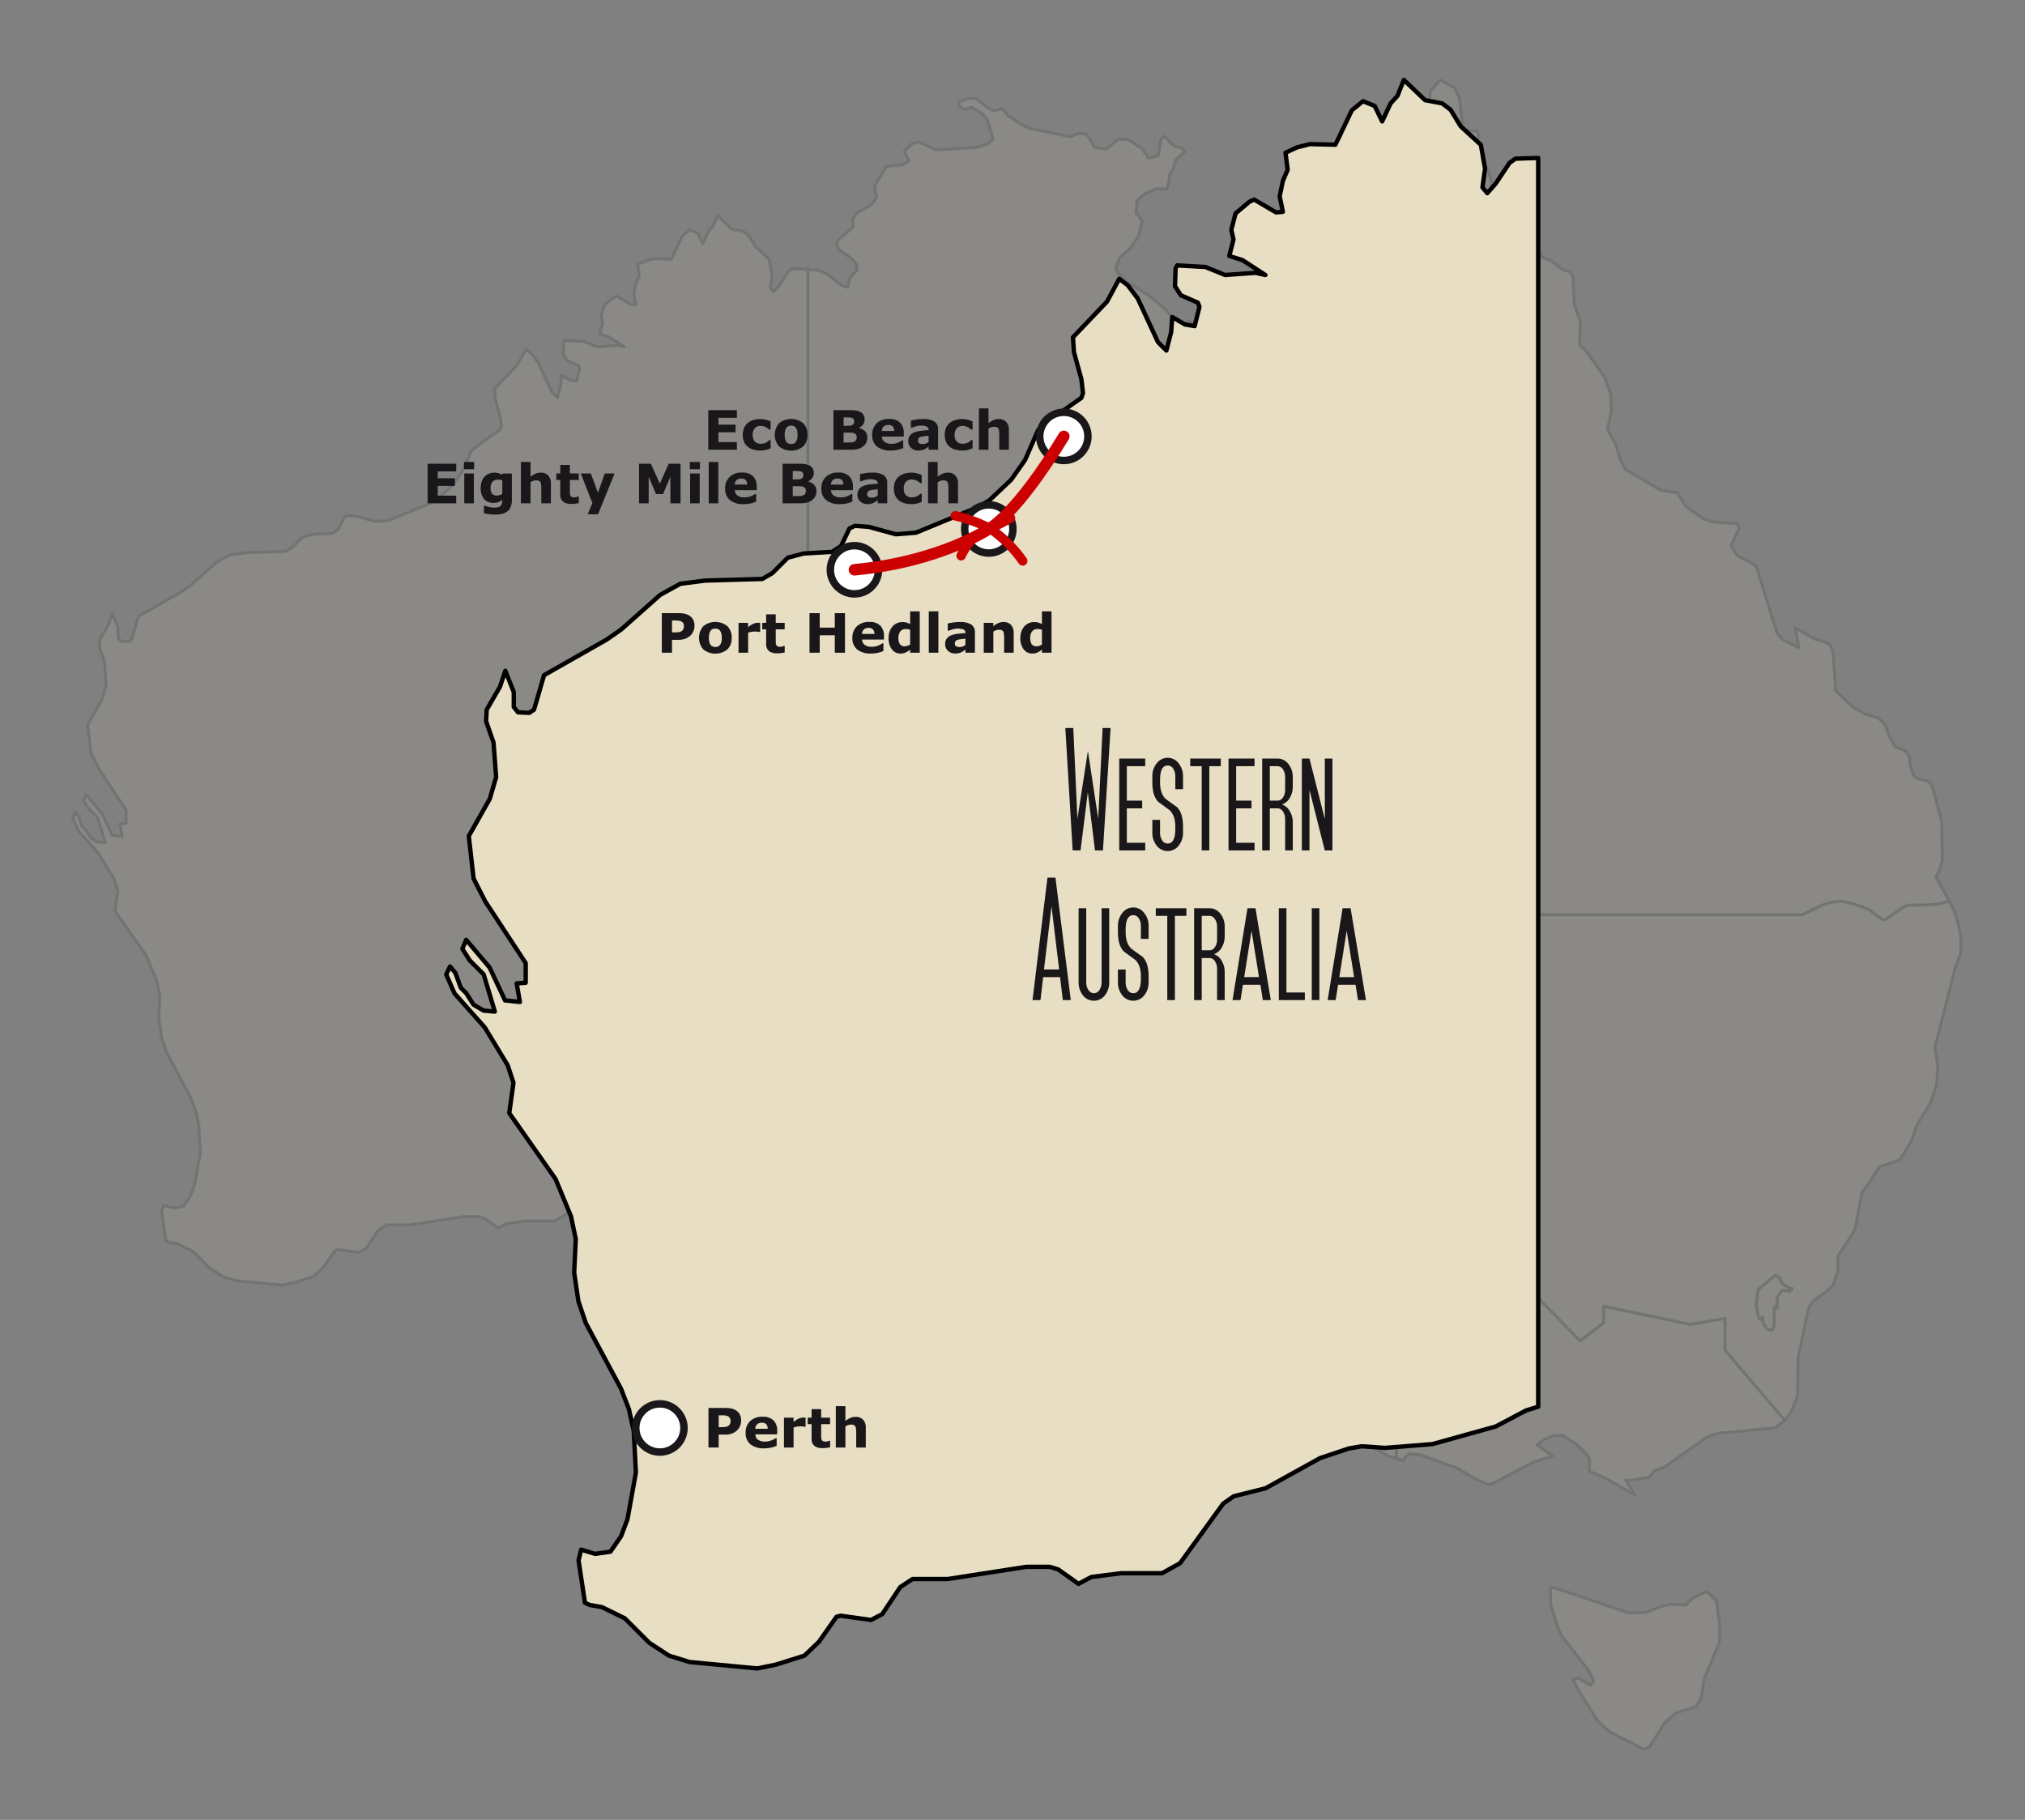 <svg id="Tag_16" data-name="Tag 16" xmlns="http://www.w3.org/2000/svg" viewBox="0 0 595.28 535"><rect x="0" y="0" width="595.28" height="535" fill="#808080" stroke="none"/><defs><style>.cls-1{opacity:0.1;}.cls-2,.cls-4{fill:#e8dec4;}.cls-2,.cls-3,.cls-4{stroke:#000;}.cls-2,.cls-3,.cls-4,.cls-7,.cls-8{stroke-linecap:round;stroke-linejoin:round;}.cls-2,.cls-3{stroke-width:0.864px;}.cls-3,.cls-7,.cls-8{fill:none;}.cls-4{stroke-width:1.284px;}.cls-5{fill:#1a171b;}.cls-6{fill:#fff;stroke:#1a171b;stroke-miterlimit:10;stroke-width:2.197px;}.cls-7,.cls-8{stroke:#c00;}.cls-7{stroke-width:3.375px;}.cls-8{stroke-width:2.766px;}</style></defs><title>top_end_outback_coast_tag_16</title><g class="cls-1"><path id="_Kontur_" data-name="&lt;Kontur&gt;" class="cls-2" d="M523.963,418.1l-2.219,1.671L505,421.352l-3.256,1.153-12.736,8.962-2.622.836L484.8,434.29l-5.273.836h-1.671l2.939,4.524-8.011-4.639-5.59-2.536,0.115-3.371-0.519-1.153-3.371-3.371-4.005-2.622H457l-3.054,1.153-2.1,1.671,4.639,3.256-5.994,1.9-11.67,6.224-1.354.317-3.688-1.671-5.36-3.17-10.95-4.005-3.17-.2-1.354,1.066-0.317.836-2.1-.519-2.421-.749-7.9-4.639-5.475-5.994-3.256-2.219-2.421-6.311,0.432-7.261-0.432-3.054-1.354-3.487-4.005-5.273-0.951-3.573V383.2h-3.371l-4.726,2.622-5.907,1.354-0.951-.519-1.268-1.153,3.17-3.256,1.585-4.005,0.432-5.59-4.841-6.512-1.47-2.536-3.054,5.158-2.853,10.114-1.066.836h-4.956l-1.066.951h-1.354l-1.671.317,1.268-2.737,0.519-2.737,0.519-.836,3.89,0.519,1.47-.951,0.836-2.1-0.634-6.829,4.726-8.962,0.749-2.853v-2.853l1.066-.951h1.47l1.268-2.421-0.2-1.671-4.322-6.628-0.634,4.841-1.585,1.787-3.371,1.9-2.536,4.524-1.066,3.054-1.787,2.421-4.524,1.671-4.639,3.256-3.89,4.005-5.475,10.431-2.536-2.421-2.305-9.25-2.853-6.224-4.409-5.475-1.787-5.273-0.951-1.268-4.322.317-1.585-.749-0.836-1.47-0.317-1.988,2.1-2.1-0.432-2.219-5.475-5.994-1.671-.836-5.158,1.354-2.853-.634-5.994-3.8h-1.671l-2.737,1.066h-2.737l-2.421-1.47-4.092-3.573L271.77,322H270.3l-4.409,1.354-22.937.951-7.9,2.421-5.994,3.17-12.535,3.487-9.365.749-4.639-.317-2.536.432-5.677,1.9-10.835,5.994-6.253,1.556-2.1,1.47-8.529,11.786-3.573,1.988h-8.1l-5.907.749-2.536,1.354-4.005-2.853-1.671-.519h-4.639l-15.589,2.421h-6.945l-2.42,1.585-3.573,5.36-2.219,1.153-5.994-.836-0.836.2L95.1,372.51l-2.853,2.737-5.677,1.787-3.688.749-13.37-1.268-4.092-1.268-3.89-2.536-4.841-4.841-4.524-2.219-2.42-.432-0.951-.432-1.268-8.414,0.519-2.1,2.737,0.836,3.054-.432,2.1-3.054,1.268-3.371L58.882,339l-0.432-8.212L57.5,326.463l-1.585-4.092-6.945-12.938-1.47-4.322-0.836-5.677,0.317-6.628-0.951-4.524-3.054-7.377-9.163-13.053,0.836-5.994L33.5,258.372l-4.524-7.463-5.994-6.743-1.642-3.746,0.749-1.585,1.066,1.268,1.066,2.939,1.066,1.066,1.47,2.305,1.988,1.153,2.219,0.2-2.219-7.377L26,237.654l-1.47-2.305,0.749-1.787,4.639,5.475,3.054,6.512,2.939,0.317-0.634-3.688,1.787-.115v-3.89l-8.011-12.218-2.305-4.524L25.8,213.017l4.149-7.348,1.268-4.322L30.7,194.517l-1.47-4.207L29.346,188l2.622-4.524,1.066-3.17,1.671,4.207v2.939l0.836,1.066,2.219,0.115L38.711,188l1.988-6.829,12.419-7.06,2.853-1.988,7.694-6.829,4.005-2.219,4.956-.634,11.267-.317,1.988-1.153,3.054-3.054,3.17-.836,5.59-.317,1.787-1.153,1.671-3.487,1.066-.519,2.737,0.2,5.36,1.47,4.005-.317,12.218-5.043,2.305-1.354,4.322-4.092,2.737-3.89,2.622-5.994,2.536-2.1,5.994-4.207,0.317-.951-0.317-2.737-1.47-5.36-0.2-2.939,6.743-7.06,2.421-4.524,1.671,1.268,1.988,2.622,4.005,8.645,1.671,1.671,0.951-3.688,0.2-2.939,2.536,1.47,1.9,0.317,0.951-3.8-0.317-.836-3.371-1.47-1.153-1.787,0.115-3.487,0.317-.634,5.59,0.317,3.89,1.585,5.994-.432,1.988,0.432-4.524-2.939-2.622-.836,0.836-3.256-0.432-1.9,0.836-3.256,2.737-2.305,0.951-.432,4.322,2.536,1.354-.115L186.3,86.4l0.634-3.054,0.951-2.219-0.432-3.371,2.305-1.066,2.536-.634,5.043,0.115,3.256-6.829,2.219-1.787,2.305,0.951,1.47,3.054,1.671-3.573,1.354-1.47,1.268-3.17,4.207,4.005,3.371,0.634,1.671,1.268,1.988,3.256,4.005,3.688,0.836,4.726-0.519,3.688,0.951,1.153,1.671-1.9,2.737-4.092,1.153-.836,7.146,0.432,2.939,1.066,3.89,3.17,2.219,0.836,0.836-3.054,1.787-1.787,0.2-1.671L250.3,75.941l-3.688-2.536-0.519-.951V70.87l4.524-4.005,0.115-.115V64.127L252,62.542l3.314-1.815,1.671-1.585,0.836-1.671L257.19,56.4V54.5l3.371-5.59,4.956-.519,1.671-1.153L265.834,44.5l2.421-2.42,1.988-.317,4.956,2.305,11.9-.749,3.054-.951,1.787-1.47-1.787-5.907-1.585-1.787-3.054-1.671-2.1.634-1.47-.951,0.115-1.354,2.305-.836,2.536-.115,3.688,2.939,1.671,0.749,2.219-.749,1.988,2.219,4.322,2.853,2.1,0.836,11.786,2.42,2.421-.951,2.305,0.2,2.421,3.89,2.622,0.432h0.836l3.487-2.853,2.853,0.115,4.005,2.536,1.988,2.939,2.939-.749L341.3,40.7l1.066-.634,2.737,2.853,2.219,0.634L348.39,44.5l-2.737,2.536-0.836,2.737-0.951,1.47-0.317,2.622-0.519,1.671h-3.17l-3.371,1.47-2.305,2.1-0.2,3.487,1.787,2.305-0.951,4.322-2.305,3.487-3.487,3.256-1.066,3.17,0.519,0.951,2.737,2.737,6.426,4.005,4.956,4.092,3.256,3.89,1.671,0.634,1.9-.836,1.671,0.2,9.365,5.158,2.737,3.054,1.787,1.47,2.305,1.9,2.219,0.749,2.622,0.2,5.043,1.153,1.354,1.066,1.47,3.89,0.951,1.354,7.694,4.524,3.371,0.951,2.622-.2,2.536-1.354,3.8-1.268,1.268-1.153,4.409-8.328,2.536-7.146,1.354-8.212,1.671-4.639,2.622-4.322L414,81.042l-2.622-4.005,0.115-1.9,2.737-7.06-2.219-4.322L413.167,53l1.47-1.787,1.988-.951,0.951-1.9L414.2,44.994l0.115-1.268,3.89-5.994L420,31.825l0.519-5.158,2.853-3.17,4.207,2.305,1.47,3.17L430,37.386l1.671,1.066H434.2l0.519,1.671L431.984,45.8l4.409,2.219,0.951,1.671,1.153,3.8,0.317,8.1,0.836,3.89,3.054,7.146,1.787,1.988h2.536l1.988-2.1,2.305-1.066,1.988,4.207,2.421,0.836,3.256,2.536,2.536,0.951,0.836,1.066,0.432,8.529,1.787,4.956-0.2,6.829,1.671,1.585,5.792,8.1,1.671,4.726,0.2,4.956-1.153,5.475,2.305,4.207,1.671,5.158,1.268,2.42,10.316,6.109,4.956,0.749,2.536,4.092,5.158,3.573,2.853,0.951,6.945,0.432,0.749,1.268-2.421,5.273,1.787,2.853,5.59,3.054,6.109,19.8,1.671,1.9,4.726,2.305-1.066-5.792,5.677,3.256,3.487,1.066,1.153,0.836,0.836,1.988,0.749,11.382,5.36,4.956,3.573,1.988,3.688,1.066,1.9,1.988,1.47,3.8,1.47,2.622,3.17,1.268,1.153,1.988v1.671l1.153,3.487,0.749,0.836,3.17,0.836,1.066,0.634,0.951,2.536,2.305,8.645,0.2,11.382-0.836,3.054-1.066,1.988,4.005,7.146,0.749,1.354,1.268,3.17,1.268,5.475,0.115,5.043-1.787,4.726L568.8,307.992l0.836,5.36-0.317,5.475-1.787,5.36-4.092,6.628-1.47,4.524-3.487,5.677L552.577,343l-5.273,7.78-1.988,10.748-5.043,7.78v4.524l-1.354,3.89-1.988,1.988-3.688,2.536-1.585,2.305L528.6,399.078l-0.2,11.382-1.787,4.409-1.787,2.536-0.865.691m-18.442,64.518-4.639,11.152-0.749,5.475-1.585,2.421-5.907,1.988-3.371,2.939-4.322,6.945-1.671.749-10.114-5.158-3.371-3.054-5.994-9.48-1.354-2.853,1.671-.519,1.066,0.836,2.421,1.354,0.836-1.153-1.268-2.939-8.1-10.431L458.12,478.9l-2.305-7.06v-4.956l0.951-.2,21.986,7.463,5.043-.115,5.158-1.988,2.219-.432,4.524,0.2,1.787-1.988,4.322-1.988,2.853,2.853v0.836l0.836,5.677v5.417"/><path id="_Linie_" data-name="&lt;Linie&gt;" class="cls-3" d="M524.683,417.577l-17.577-20.632V387.58l-10.2,1.787-25.473-5.36v4.841l-6.945,5.36-20-20.517-5.36,4.956-6.512-7.78h-22.1m119.238-101.92h0l4.524-2.219q5.057-2.42,8.645-1.47a33.792,33.792,0,0,1,6.743,2.305l3.371,2.536a1.171,1.171,0,0,0,1.47,0l5.158-3.487a3.306,3.306,0,0,1,2.219-.519l5.994-.115,2.421-.317,2.853-.749m-54.98,122.235,0.2,1.9,1.066,1.671,1.47,0.432,0.634-1.354v-5.475l1.066,0.317-0.317-1.066,0.317-1.066-0.317-.836,1.47-2.305h1.585l0.634,0.317,0.836-.634v-0.317h-0.749l-0.634-.519-0.749-.317-0.634-.432v-0.432h-0.317l-0.317-.432-0.2-.836-0.951-.749h-0.519l-4.956,4.092-0.519,4.409,0.634,3.8,0.634,0.634,0.634-.807"/><line class="cls-3" x1="237.48" y1="78.794" x2="237.48" y2="325.973"/><line class="cls-3" x1="364.93" y1="104.526" x2="364.93" y2="238.95"/><line class="cls-3" x1="410.488" y1="239.037" x2="410.488" y2="428.787"/><line class="cls-3" x1="237.537" y1="238.95" x2="410.488" y2="238.95"/><line class="cls-3" x1="410.488" y1="268.919" x2="529.409" y2="268.919"/></g><polygon class="cls-4" points="448.587 414.647 439.685 419.354 421.069 424.533 407.161 425.645 400.271 425.175 396.505 425.816 388.074 428.641 371.983 437.542 362.696 439.854 359.572 442.036 346.905 459.539 341.598 462.492 329.573 462.492 320.8 463.605 317.034 465.616 311.085 461.38 308.603 460.609 301.713 460.609 278.561 464.204 268.247 464.204 264.652 466.558 259.346 474.518 256.05 476.23 247.149 474.988 245.908 475.288 240.729 482.649 236.493 486.714 228.062 489.368 222.584 490.48 202.727 488.597 196.65 486.714 190.873 482.948 183.683 475.759 176.964 472.463 173.37 471.822 171.957 471.18 170.074 458.683 170.845 455.559 174.91 456.8 179.447 456.158 182.571 451.622 184.454 446.615 186.936 432.878 186.294 420.681 184.882 414.262 182.528 408.185 172.214 388.97 170.032 382.551 168.791 374.12 169.261 364.277 167.849 357.558 163.313 346.602 149.704 327.216 150.945 318.315 149.233 313.136 142.514 302.052 133.613 292.038 131.173 286.475 132.286 284.121 133.869 286.004 135.453 290.369 137.036 291.953 139.219 295.376 142.172 297.088 145.467 297.388 142.172 286.432 138.106 282.367 135.924 278.943 137.036 276.29 143.926 284.421 148.463 294.093 152.828 294.563 151.886 289.085 154.54 288.914 154.54 283.137 142.643 264.992 139.219 258.273 137.807 245.777 143.969 234.864 145.852 228.444 145.082 218.302 142.899 212.054 143.07 208.63 146.965 201.911 148.548 197.204 151.03 203.452 151.03 207.817 152.271 209.401 155.567 209.572 156.979 208.63 159.932 198.488 178.377 188.003 182.613 185.05 194.04 174.907 199.988 171.612 207.349 170.671 224.082 170.2 227.035 168.488 231.571 163.952 236.279 162.711 244.581 162.24 247.234 160.528 249.717 155.35 251.3 154.58 255.366 154.879 263.325 157.062 269.274 156.591 287.419 149.102 290.843 147.09 297.262 141.014 301.328 135.236 305.222 126.335 308.988 123.211 317.89 116.963 318.36 115.55 317.89 111.485 315.707 103.525 315.407 99.16 325.421 88.675 329.016 81.956 331.498 83.839 334.451 87.733 340.4 100.572 342.882 103.054 344.294 97.576 344.594 93.211 348.36 95.394 351.184 95.864 352.597 90.215 352.126 88.974 347.119 86.792 345.407 84.138 345.578 78.96 346.049 78.019 354.351 78.489 360.129 80.843 369.03 80.201 371.983 80.843 365.264 76.478 361.37 75.237 362.611 70.401 361.969 67.577 363.21 62.741 367.275 59.317 368.688 58.675 375.107 62.441 377.118 62.27 376.177 57.734 377.118 53.197 378.531 49.902 377.889 44.895 381.312 43.312 385.078 42.37 392.567 42.541 397.403 32.399 400.699 29.746 404.122 31.158 406.305 35.694 408.787 30.387 410.798 28.205 412.681 23.497 418.929 29.446 423.936 30.387 426.419 32.27 429.371 37.106 435.32 42.584 436.561 49.603 435.791 55.08 437.203 56.792 439.685 53.968 443.751 47.891 445.463 46.65 452.181 46.436 452.181 413.534 448.587 414.647"/><path class="cls-5" d="M326.478,214.014L324.236,250H321.89l-2.109-17.112L317.645,250h-2.32l-2.162-35.991h2.347l1.213,26.684,3.085-19.934,3.032,19.934,1.292-26.684h2.347Z"/><path class="cls-5" d="M336.66,250h-7.646V223h7.646v2.241h-5.405v10.125h4.509v2.268h-4.509v10.125h5.405V250Z"/><path class="cls-5" d="M347.767,244.837a5.9,5.9,0,0,1-1.187,3.639,4.077,4.077,0,0,1-6.645,0,5.9,5.9,0,0,1-1.187-3.639v-3.823h2.268v3.823a4.061,4.061,0,0,0,.527,2.057,1.918,1.918,0,0,0,1.714,1.081q2.24,0,2.241-4.271v-0.686q0-3.348-1.74-4.9-1.636-1.212-3.243-2.373-1.767-1.766-1.767-5.748v-1.819a5.9,5.9,0,0,1,1.187-3.639,4.007,4.007,0,0,1,6.645,0,5.9,5.9,0,0,1,1.187,3.639V232H345.5v-3.823a4.074,4.074,0,0,0-.527-2.057,1.92,1.92,0,0,0-1.714-1.081q-2.241,0-2.241,4.271v0.686q0,3.4,1.74,4.931,0.816,0.607,1.621,1.187T346,237.27q1.765,1.767,1.767,5.748v1.819Z"/><path class="cls-5" d="M358.872,225.246H355.5V250h-2.241V225.246h-3.375V223h8.991v2.241Z"/><path class="cls-5" d="M368.791,250h-7.646V223h7.646v2.241h-5.405v10.125h4.509v2.268h-4.509v10.125h5.405V250Z"/><path class="cls-5" d="M380.029,250h-2.241v-9.229a3.923,3.923,0,0,0-.554-2.057,1.92,1.92,0,0,0-1.714-1.081h-2.241V250h-2.241V223h4.482a3.974,3.974,0,0,1,3.349,1.767,5.921,5.921,0,0,1,1.16,3.639v2.927a6.465,6.465,0,0,1-.844,3.164,4.155,4.155,0,0,1-2.32,2,4.142,4.142,0,0,1,2.32,2.03,6.227,6.227,0,0,1,.844,3.138V250Zm-2.241-17.771V228.41a3.971,3.971,0,0,0-.554-2.083,1.92,1.92,0,0,0-1.714-1.081h-2.241v10.125h2.241a1.92,1.92,0,0,0,1.714-1.081A3.831,3.831,0,0,0,377.788,232.233Z"/><path class="cls-5" d="M391.688,250h-2.241l-4.509-17.771V250H382.7V223h2.241l4.509,17.771V223h2.241v27Z"/><path class="cls-5" d="M314.778,294h-2.347l-0.817-6.75h-4.957L305.866,294H303.52l4.4-35.991h2.347Zm-3.428-8.991-2.241-18.589-2.215,18.589h4.456Z"/><path class="cls-5" d="M326.068,288.837a6.064,6.064,0,0,1-1.16,3.639,4.1,4.1,0,0,1-6.671,0,6.064,6.064,0,0,1-1.16-3.639V267h2.241v21.832a3.831,3.831,0,0,0,.554,2.057,1.92,1.92,0,0,0,1.714,1.081,1.864,1.864,0,0,0,1.688-1.081,3.831,3.831,0,0,0,.554-2.057V267h2.241v21.832Z"/><path class="cls-5" d="M337.649,288.837a5.9,5.9,0,0,1-1.187,3.639,4.077,4.077,0,0,1-6.645,0,5.9,5.9,0,0,1-1.187-3.639v-3.823H330.9v3.823a4.061,4.061,0,0,0,.527,2.057,1.918,1.918,0,0,0,1.714,1.081q2.24,0,2.241-4.271v-0.686q0-3.348-1.74-4.9-1.636-1.212-3.243-2.373-1.767-1.766-1.767-5.748v-1.819a5.9,5.9,0,0,1,1.187-3.639,4.007,4.007,0,0,1,6.645,0,5.9,5.9,0,0,1,1.187,3.639V276h-2.268v-3.823a4.074,4.074,0,0,0-.527-2.057,1.92,1.92,0,0,0-1.714-1.081q-2.241,0-2.241,4.271v0.686q0,3.4,1.74,4.931,0.816,0.607,1.621,1.187t1.622,1.16q1.765,1.767,1.767,5.748v1.819Z"/><path class="cls-5" d="M348.755,269.246H345.38V294h-2.241V269.246h-3.375V267h8.991v2.241Z"/><path class="cls-5" d="M360.019,294h-2.241v-9.229a3.923,3.923,0,0,0-.554-2.057,1.92,1.92,0,0,0-1.714-1.081h-2.241V294h-2.241V267h4.482a3.974,3.974,0,0,1,3.349,1.767,5.921,5.921,0,0,1,1.16,3.639v2.927a6.465,6.465,0,0,1-.844,3.164,4.152,4.152,0,0,1-2.32,2,4.139,4.139,0,0,1,2.32,2.03,6.227,6.227,0,0,1,.844,3.138V294Zm-2.241-17.771V272.41a3.971,3.971,0,0,0-.554-2.083,1.92,1.92,0,0,0-1.714-1.081h-2.241v10.125h2.241a1.92,1.92,0,0,0,1.714-1.081A3.831,3.831,0,0,0,357.777,276.233Z"/><path class="cls-5" d="M373.577,294H371.23l-0.712-4.509h-5.142L364.665,294h-2.347l4.4-27h2.347Zm-3.48-6.75-2.188-13.632-2.162,13.632H370.1Z"/><path class="cls-5" d="M383.575,294h-7.646V267h2.241v24.759h5.405V294Z"/><path class="cls-5" d="M387.853,294h-2.241V267h2.241v27Z"/><path class="cls-5" d="M401.542,294H399.2l-0.712-4.509h-5.142L392.63,294h-2.347l4.4-27h2.347Zm-3.48-6.75-2.188-13.632-2.162,13.632h4.351Z"/><circle class="cls-6" cx="193.98" cy="419.787" r="7.087"/><circle class="cls-6" cx="290.677" cy="155.501" r="7.087"/><path class="cls-5" d="M134.118,147.963H125.7V136.331h8.414v2.25h-5.43v2.008h5.039v2.25h-5.039v2.875h5.43v2.25Z"/><path class="cls-5" d="M139.375,137.94H136.4v-2.133h2.977v2.133ZM139.3,147.963h-2.82V139.19h2.82v8.773Z"/><path class="cls-5" d="M150.477,146.956a5.412,5.412,0,0,1-.352,2.078,3.1,3.1,0,0,1-.984,1.32,4.033,4.033,0,0,1-1.527.7,8.683,8.683,0,0,1-2.02.215,14.725,14.725,0,0,1-1.8-.109,14.019,14.019,0,0,1-1.535-.266v-2.2H142.6a8.783,8.783,0,0,0,1.256.371,6.079,6.079,0,0,0,1.326.168,4.585,4.585,0,0,0,1.268-.145,1.687,1.687,0,0,0,.745-0.41,1.47,1.47,0,0,0,.351-0.641,3.515,3.515,0,0,0,.109-0.937V146.94a4.169,4.169,0,0,1-1.124.656,3.724,3.724,0,0,1-1.374.242,3.623,3.623,0,0,1-2.84-1.109,4.914,4.914,0,0,1-1-3.375,5.215,5.215,0,0,1,.3-1.875,4.154,4.154,0,0,1,.858-1.375,3.54,3.54,0,0,1,1.268-.852,4.074,4.074,0,0,1,1.541-.3,4.651,4.651,0,0,1,1.292.168,4.2,4.2,0,0,1,1.057.465l0.1-.391h2.734v7.766Zm-2.82-1.758v-3.977a2.7,2.7,0,0,0-.592-0.16,3.87,3.87,0,0,0-.631-0.059,2.083,2.083,0,0,0-1.661.637,2.625,2.625,0,0,0-.553,1.777,2.569,2.569,0,0,0,.472,1.766,1.833,1.833,0,0,0,1.4.5,2.626,2.626,0,0,0,.826-0.133A3.119,3.119,0,0,0,147.657,145.2Z"/><path class="cls-5" d="M161.946,147.963h-2.82v-4.352a10.35,10.35,0,0,0-.055-1.059,2.24,2.24,0,0,0-.187-0.777,0.941,0.941,0,0,0-.457-0.422,2.138,2.138,0,0,0-.84-0.133,2.572,2.572,0,0,0-.777.125,4.185,4.185,0,0,0-.855.4v6.219h-2.82V135.807h2.82v4.352a7.16,7.16,0,0,1,1.439-.9,3.683,3.683,0,0,1,1.533-.312,2.943,2.943,0,0,1,2.22.828,3.437,3.437,0,0,1,.8,2.477v5.711Z"/><path class="cls-5" d="M170.141,147.886a8.007,8.007,0,0,1-.961.183,9.776,9.776,0,0,1-1.242.066,3.768,3.768,0,0,1-2.441-.664,2.807,2.807,0,0,1-.8-2.273v-4.1H163.54V139.19H164.7v-2.508h2.82v2.508h2.625V141.1h-2.625v3.114q0,0.461.008,0.806a1.658,1.658,0,0,0,.125.618,0.867,0.867,0,0,0,.386.435,1.638,1.638,0,0,0,.806.16,2.355,2.355,0,0,0,.572-0.094,2.381,2.381,0,0,0,.5-0.172h0.233v1.923Z"/><path class="cls-5" d="M175.778,144.861l2-5.671h2.893L175.8,151.182h-3.053l1.395-3.286-3.412-8.707h2.954Z"/><path class="cls-5" d="M200.055,147.963h-2.984v-7.789l-2.156,5.055h-2.07l-2.156-5.055v7.789H187.86V136.331h3.484l2.617,5.836,2.609-5.836h3.484v11.633Z"/><path class="cls-5" d="M205.766,137.94H202.79v-2.133h2.977v2.133Zm-0.078,10.023h-2.82V139.19h2.82v8.773Z"/><path class="cls-5" d="M211.157,147.963h-2.82V135.807h2.82v12.156Z"/><path class="cls-5" d="M222.446,144.1h-6.437a2.022,2.022,0,0,0,.785,1.578,3.491,3.491,0,0,0,2.129.547,4.78,4.78,0,0,0,1.727-.32,5.4,5.4,0,0,0,1.32-.687h0.313v2.258a10.411,10.411,0,0,1-1.8.555,9.4,9.4,0,0,1-1.867.172,6.107,6.107,0,0,1-4.047-1.187,4.181,4.181,0,0,1-1.406-3.383,4.529,4.529,0,0,1,1.332-3.441,5.077,5.077,0,0,1,3.652-1.27A4.361,4.361,0,0,1,221.368,140a4.224,4.224,0,0,1,1.078,3.113V144.1Zm-2.8-1.648a1.97,1.97,0,0,0-.437-1.328,1.683,1.683,0,0,0-1.289-.445,2.06,2.06,0,0,0-1.336.422,1.8,1.8,0,0,0-.586,1.352h3.648Z"/><path class="cls-5" d="M240.008,144.4a3.261,3.261,0,0,1-.34,1.508,3.108,3.108,0,0,1-.934,1.1,4.36,4.36,0,0,1-1.512.734,8.323,8.323,0,0,1-2.09.219h-5.078V136.331h4.516a16.066,16.066,0,0,1,2.059.094,4.236,4.236,0,0,1,1.293.414,2.294,2.294,0,0,1,.988.9,2.724,2.724,0,0,1-.121,2.781,2.917,2.917,0,0,1-1.258,1v0.063a3.283,3.283,0,0,1,1.809.938A2.628,2.628,0,0,1,240.008,144.4Zm-3.844-4.781a1.286,1.286,0,0,0-.145-0.578,0.9,0.9,0,0,0-.512-0.43,2.49,2.49,0,0,0-.816-0.137q-0.489-.012-1.371-0.012H233.04v2.461h0.469q0.71,0,1.211-.023a2.167,2.167,0,0,0,.789-0.156,0.966,0.966,0,0,0,.531-0.465A1.636,1.636,0,0,0,236.165,139.62Zm0.727,4.734a1.459,1.459,0,0,0-.214-0.855,1.3,1.3,0,0,0-.729-0.449,3.823,3.823,0,0,0-.967-0.109q-0.616-.007-1.287-0.008H233.04v2.9h0.218q1.263,0,1.809-.008a2.641,2.641,0,0,0,1.006-.2,1.23,1.23,0,0,0,.643-0.52A1.545,1.545,0,0,0,236.891,144.354Z"/><path class="cls-5" d="M250.727,144.1H244.29a2.022,2.022,0,0,0,.785,1.578,3.491,3.491,0,0,0,2.129.547,4.78,4.78,0,0,0,1.727-.32,5.4,5.4,0,0,0,1.32-.687h0.313v2.258a10.411,10.411,0,0,1-1.8.555,9.4,9.4,0,0,1-1.867.172,6.107,6.107,0,0,1-4.047-1.187,4.181,4.181,0,0,1-1.406-3.383,4.529,4.529,0,0,1,1.332-3.441,5.077,5.077,0,0,1,3.652-1.27A4.361,4.361,0,0,1,249.649,140a4.224,4.224,0,0,1,1.078,3.113V144.1Zm-2.8-1.648a1.97,1.97,0,0,0-.437-1.328,1.683,1.683,0,0,0-1.289-.445,2.06,2.06,0,0,0-1.336.422,1.8,1.8,0,0,0-.586,1.352h3.648Z"/><path class="cls-5" d="M258.024,147.034q-0.227.172-.562,0.414a4.1,4.1,0,0,1-.633.383,4,4,0,0,1-.859.277,4.971,4.971,0,0,1-.977.09,2.982,2.982,0,0,1-2.094-.773,2.562,2.562,0,0,1-.844-1.977,2.663,2.663,0,0,1,.43-1.57,2.879,2.879,0,0,1,1.219-.961,6.89,6.89,0,0,1,1.938-.5q1.156-.148,2.4-0.219v-0.047a1.012,1.012,0,0,0-.594-1,4.3,4.3,0,0,0-1.75-.277,4.993,4.993,0,0,0-1.484.246q-0.79.246-1.133,0.379h-0.258v-2.117q0.445-.117,1.449-0.277a12.786,12.786,0,0,1,2.012-.16,6.244,6.244,0,0,1,3.465.738,2.62,2.62,0,0,1,1.066,2.316v5.969h-2.789v-0.93Zm0-1.365v-1.822q-0.571.047-1.234,0.128a5.965,5.965,0,0,0-1.008.191,1.388,1.388,0,0,0-.645.386,0.97,0.97,0,0,0-.223.666,1.728,1.728,0,0,0,.047.444,0.666,0.666,0,0,0,.234.327,1.127,1.127,0,0,0,.43.229,2.968,2.968,0,0,0,.781.074,2.316,2.316,0,0,0,.855-0.171A2.673,2.673,0,0,0,258.024,145.668Z"/><path class="cls-5" d="M267.969,148.2a7.568,7.568,0,0,1-2.1-.273,4.613,4.613,0,0,1-1.652-.844,3.814,3.814,0,0,1-1.078-1.437,5.626,5.626,0,0,1,.027-4.148,3.993,3.993,0,0,1,1.145-1.477,4.657,4.657,0,0,1,1.641-.812,7.185,7.185,0,0,1,1.93-.258,6.645,6.645,0,0,1,1.656.2,7.867,7.867,0,0,1,1.414.508v2.4h-0.4c-0.109-.094-0.241-0.2-0.394-0.328a3.568,3.568,0,0,0-.565-0.367,3.735,3.735,0,0,0-.7-0.285,3.152,3.152,0,0,0-.889-0.113,2.138,2.138,0,0,0-1.728.715,2.909,2.909,0,0,0-.6,1.941,2.7,2.7,0,0,0,.62,1.922,2.3,2.3,0,0,0,1.759.656,3.477,3.477,0,0,0,.956-0.121,3.084,3.084,0,0,0,.706-0.285,3.337,3.337,0,0,0,.468-0.328q0.2-.171.375-0.336h0.4v2.4a7.679,7.679,0,0,1-1.387.5A6.505,6.505,0,0,1,267.969,148.2Z"/><path class="cls-5" d="M281.625,147.963h-2.82v-4.352a10.35,10.35,0,0,0-.055-1.059,2.24,2.24,0,0,0-.187-0.777,0.941,0.941,0,0,0-.457-0.422,2.138,2.138,0,0,0-.84-0.133,2.572,2.572,0,0,0-.777.125,4.185,4.185,0,0,0-.855.4v6.219h-2.82V135.807h2.82v4.352a7.16,7.16,0,0,1,1.439-.9,3.683,3.683,0,0,1,1.533-.312,2.943,2.943,0,0,1,2.22.828,3.437,3.437,0,0,1,.8,2.477v5.711Z"/><circle class="cls-6" cx="251.177" cy="167.501" r="7.087"/><path class="cls-5" d="M204.152,183.919a4.408,4.408,0,0,1-.273,1.527,3.4,3.4,0,0,1-.781,1.254,4.777,4.777,0,0,1-1.551,1.039,5.626,5.626,0,0,1-2.129.352H197.55v3.789h-3V180.248h4.938a7.814,7.814,0,0,1,1.871.191,4.422,4.422,0,0,1,1.348.574,3.094,3.094,0,0,1,1.074,1.18A3.728,3.728,0,0,1,204.152,183.919Zm-3.1.067a1.372,1.372,0,0,0-.266-0.846,1.438,1.438,0,0,0-.617-0.5,2.788,2.788,0,0,0-.914-0.207q-0.445-.019-1.187-0.02H197.55V185.9h0.859a7,7,0,0,0,1.262-.094,1.787,1.787,0,0,0,.832-0.374,1.443,1.443,0,0,0,.418-0.6A2.438,2.438,0,0,0,201.05,183.986Z"/><path class="cls-5" d="M215.089,187.5a4.576,4.576,0,0,1-1.262,3.41,5.66,5.66,0,0,1-7.086,0,5.243,5.243,0,0,1,.008-6.832,5.66,5.66,0,0,1,7.086.008A4.606,4.606,0,0,1,215.089,187.5Zm-3.461,2.133a2.257,2.257,0,0,0,.41-0.809,4.929,4.929,0,0,0,.137-1.309,5.083,5.083,0,0,0-.141-1.3,2.276,2.276,0,0,0-.391-0.836,1.376,1.376,0,0,0-.6-0.453,2.132,2.132,0,0,0-.758-0.133,2.21,2.21,0,0,0-.723.109,1.461,1.461,0,0,0-.605.438,2.239,2.239,0,0,0-.41.836,4.94,4.94,0,0,0-.152,1.336,5.13,5.13,0,0,0,.133,1.246,2.186,2.186,0,0,0,.391.848,1.484,1.484,0,0,0,.6.445,2.22,2.22,0,0,0,1.523.012A1.341,1.341,0,0,0,211.628,189.63Z"/><path class="cls-5" d="M223.464,185.787h-0.25a2.539,2.539,0,0,0-.577-0.094q-0.4-.031-0.663-0.031a6.422,6.422,0,0,0-1.06.078,6.026,6.026,0,0,0-.99.266v5.875H217.1v-8.773h2.82V184.4a5.864,5.864,0,0,1,1.613-1.059,3.573,3.573,0,0,1,1.263-.262c0.1,0,.21,0,0.335.008s0.233,0.013.327,0.023v2.68Z"/><path class="cls-5" d="M230.667,191.8a8.007,8.007,0,0,1-.961.183,9.776,9.776,0,0,1-1.242.066,3.768,3.768,0,0,1-2.441-.664,2.807,2.807,0,0,1-.8-2.273v-4.1h-1.156v-1.906h1.156V180.6h2.82v2.508h2.625v1.906h-2.625v3.114q0,0.461.008,0.806a1.658,1.658,0,0,0,.125.618,0.867,0.867,0,0,0,.386.435,1.638,1.638,0,0,0,.806.16,2.355,2.355,0,0,0,.572-0.094,2.381,2.381,0,0,0,.5-0.172h0.233V191.8Z"/><path class="cls-5" d="M248.4,191.88h-3v-5.125h-4.43v5.125h-3V180.248h3v4.258h4.43v-4.258h3V191.88Z"/><path class="cls-5" d="M259.855,188.013h-6.437a2.022,2.022,0,0,0,.785,1.578,3.491,3.491,0,0,0,2.129.547,4.78,4.78,0,0,0,1.727-.32,5.4,5.4,0,0,0,1.32-.687h0.313v2.258a10.411,10.411,0,0,1-1.8.555,9.4,9.4,0,0,1-1.867.172,6.107,6.107,0,0,1-4.047-1.187,4.181,4.181,0,0,1-1.406-3.383,4.529,4.529,0,0,1,1.332-3.441,5.077,5.077,0,0,1,3.652-1.27,4.361,4.361,0,0,1,3.219,1.082,4.224,4.224,0,0,1,1.078,3.113v0.984Zm-2.8-1.648a1.97,1.97,0,0,0-.437-1.328,1.683,1.683,0,0,0-1.289-.445,2.06,2.06,0,0,0-1.336.422,1.8,1.8,0,0,0-.586,1.352h3.648Z"/><path class="cls-5" d="M270.371,191.88h-2.82v-0.914a6.142,6.142,0,0,1-1.358.875,3.558,3.558,0,0,1-1.459.281,3.077,3.077,0,0,1-2.559-1.234,5.281,5.281,0,0,1-.96-3.328,5.619,5.619,0,0,1,.324-1.98,4.545,4.545,0,0,1,.886-1.48,3.65,3.65,0,0,1,1.288-.91,3.821,3.821,0,0,1,1.514-.324,4.155,4.155,0,0,1,1.291.168,8.619,8.619,0,0,1,1.034.426v-3.734h2.82V191.88Zm-2.82-2.415v-4.311a2.77,2.77,0,0,0-.624-0.18,3.7,3.7,0,0,0-.6-0.055,2,2,0,0,0-1.661.692,3,3,0,0,0-.553,1.921,3.118,3.118,0,0,0,.444,1.874,1.678,1.678,0,0,0,1.426.583,2.548,2.548,0,0,0,.811-0.145A2.856,2.856,0,0,0,267.55,189.465Z"/><path class="cls-5" d="M275.847,191.88h-2.82V179.724h2.82V191.88Z"/><path class="cls-5" d="M283.808,190.951q-0.227.172-.562,0.414a4.1,4.1,0,0,1-.633.383,4,4,0,0,1-.859.277,4.971,4.971,0,0,1-.977.09,2.982,2.982,0,0,1-2.094-.773,2.562,2.562,0,0,1-.844-1.977,2.663,2.663,0,0,1,.43-1.57,2.879,2.879,0,0,1,1.219-.961,6.89,6.89,0,0,1,1.938-.5q1.156-.148,2.4-0.219v-0.047a1.012,1.012,0,0,0-.594-1,4.3,4.3,0,0,0-1.75-.277,4.993,4.993,0,0,0-1.484.246q-0.79.246-1.133,0.379H278.6v-2.117q0.445-.117,1.449-0.277a12.786,12.786,0,0,1,2.012-.16,6.244,6.244,0,0,1,3.465.738,2.62,2.62,0,0,1,1.066,2.316v5.969h-2.789v-0.93Zm0-1.365v-1.822q-0.571.047-1.234,0.128a5.965,5.965,0,0,0-1.008.191,1.388,1.388,0,0,0-.645.386,0.97,0.97,0,0,0-.223.666,1.728,1.728,0,0,0,.047.444,0.666,0.666,0,0,0,.234.327,1.127,1.127,0,0,0,.43.229,2.968,2.968,0,0,0,.781.074,2.316,2.316,0,0,0,.855-0.171A2.673,2.673,0,0,0,283.808,189.585Z"/><path class="cls-5" d="M298,191.88h-2.82v-4.352a10.35,10.35,0,0,0-.055-1.059,2.24,2.24,0,0,0-.187-0.777,0.941,0.941,0,0,0-.457-0.422,2.138,2.138,0,0,0-.84-0.133,2.572,2.572,0,0,0-.777.125,4.185,4.185,0,0,0-.855.4v6.219h-2.82v-8.773H292v0.969a7.16,7.16,0,0,1,1.439-.9,3.683,3.683,0,0,1,1.533-.312,2.943,2.943,0,0,1,2.22.828,3.437,3.437,0,0,1,.8,2.477v5.711Z"/><path class="cls-5" d="M309.112,191.88h-2.82v-0.914a6.14,6.14,0,0,1-1.357.875,3.561,3.561,0,0,1-1.459.281,3.078,3.078,0,0,1-2.56-1.234,5.284,5.284,0,0,1-.96-3.328,5.619,5.619,0,0,1,.324-1.98,4.536,4.536,0,0,1,.886-1.48,3.649,3.649,0,0,1,1.287-.91,3.823,3.823,0,0,1,1.514-.324,4.155,4.155,0,0,1,1.291.168,8.619,8.619,0,0,1,1.034.426v-3.734h2.82V191.88Zm-2.82-2.415v-4.311a2.773,2.773,0,0,0-.623-0.18,3.713,3.713,0,0,0-.6-0.055,2,2,0,0,0-1.66.692,3,3,0,0,0-.554,1.921,3.121,3.121,0,0,0,.444,1.874,1.679,1.679,0,0,0,1.427.583,2.545,2.545,0,0,0,.811-0.145A2.841,2.841,0,0,0,306.292,189.465Z"/><path class="cls-7" d="M290.677,155.5s-14.344,9.666-39.5,12"/><path class="cls-5" d="M217.866,417.576a4.408,4.408,0,0,1-.273,1.527,3.4,3.4,0,0,1-.781,1.254,4.777,4.777,0,0,1-1.551,1.039,5.626,5.626,0,0,1-2.129.352h-1.867v3.79h-3V413.9H213.2a7.814,7.814,0,0,1,1.871.191,4.422,4.422,0,0,1,1.348.574,3.094,3.094,0,0,1,1.074,1.18A3.728,3.728,0,0,1,217.866,417.576Zm-3.1.067a1.372,1.372,0,0,0-.266-0.846,1.438,1.438,0,0,0-.617-0.5,2.788,2.788,0,0,0-.914-0.207q-0.445-.019-1.187-0.02h-0.516v3.477h0.859a7,7,0,0,0,1.262-.094,1.787,1.787,0,0,0,.832-0.374,1.443,1.443,0,0,0,.418-0.6A2.438,2.438,0,0,0,214.765,417.643Z"/><path class="cls-5" d="M228.476,421.669h-6.437a2.022,2.022,0,0,0,.785,1.579,3.494,3.494,0,0,0,2.129.547,4.78,4.78,0,0,0,1.727-.32,5.416,5.416,0,0,0,1.32-.687h0.313v2.258a10.454,10.454,0,0,1-1.8.555,9.4,9.4,0,0,1-1.867.172,6.107,6.107,0,0,1-4.047-1.187,4.182,4.182,0,0,1-1.406-3.383,4.529,4.529,0,0,1,1.332-3.441,5.077,5.077,0,0,1,3.652-1.27,4.361,4.361,0,0,1,3.219,1.082,4.224,4.224,0,0,1,1.078,3.113v0.984Zm-2.8-1.648a1.97,1.97,0,0,0-.437-1.328,1.683,1.683,0,0,0-1.289-.445,2.06,2.06,0,0,0-1.336.422,1.8,1.8,0,0,0-.586,1.352h3.648Z"/><path class="cls-5" d="M236.819,419.443h-0.25a2.539,2.539,0,0,0-.577-0.094q-0.4-.031-0.663-0.031a6.422,6.422,0,0,0-1.06.078,6.026,6.026,0,0,0-.99.266v5.875h-2.82v-8.774h2.82v1.289a5.864,5.864,0,0,1,1.613-1.059,3.573,3.573,0,0,1,1.263-.262c0.1,0,.21,0,0.335.008s0.233,0.013.327,0.023v2.68Z"/><path class="cls-5" d="M244.022,425.46a8.1,8.1,0,0,1-.961.183,9.867,9.867,0,0,1-1.242.066,3.77,3.77,0,0,1-2.441-.664,2.807,2.807,0,0,1-.8-2.273v-4.1h-1.156v-1.906h1.156v-2.508h2.82v2.508h2.625v1.906H241.4v3.114q0,0.462.008,0.806a1.658,1.658,0,0,0,.125.618,0.867,0.867,0,0,0,.386.435,1.638,1.638,0,0,0,.806.16,2.355,2.355,0,0,0,.572-0.094,2.411,2.411,0,0,0,.5-0.172h0.233v1.923Z"/><path class="cls-5" d="M254.515,425.537h-2.82v-4.352a10.35,10.35,0,0,0-.055-1.059,2.24,2.24,0,0,0-.187-0.777,0.941,0.941,0,0,0-.457-0.422,2.138,2.138,0,0,0-.84-0.133,2.572,2.572,0,0,0-.777.125,4.185,4.185,0,0,0-.855.4v6.219H245.7V413.38h2.82v4.352a7.16,7.16,0,0,1,1.439-.9,3.683,3.683,0,0,1,1.533-.312,2.943,2.943,0,0,1,2.22.828,3.437,3.437,0,0,1,.8,2.477v5.711Z"/><path class="cls-5" d="M216.622,132.213h-8.414V120.581h8.414v2.25h-5.43v2.008h5.039v2.25h-5.039v2.875h5.43v2.25Z"/><path class="cls-5" d="M223.551,132.448a7.568,7.568,0,0,1-2.1-.273,4.613,4.613,0,0,1-1.652-.844,3.814,3.814,0,0,1-1.078-1.437,5.626,5.626,0,0,1,.027-4.148,3.993,3.993,0,0,1,1.145-1.477,4.657,4.657,0,0,1,1.641-.812,7.185,7.185,0,0,1,1.93-.258,6.645,6.645,0,0,1,1.656.2,7.867,7.867,0,0,1,1.414.508v2.4h-0.4c-0.109-.094-0.241-0.2-0.394-0.328a3.568,3.568,0,0,0-.565-0.367,3.735,3.735,0,0,0-.7-0.285,3.152,3.152,0,0,0-.889-0.113,2.138,2.138,0,0,0-1.728.715,2.909,2.909,0,0,0-.6,1.941,2.7,2.7,0,0,0,.62,1.922,2.3,2.3,0,0,0,1.759.656,3.477,3.477,0,0,0,.956-0.121,3.084,3.084,0,0,0,.706-0.285,3.337,3.337,0,0,0,.468-0.328q0.2-.171.375-0.336h0.4v2.4a7.679,7.679,0,0,1-1.387.5A6.505,6.505,0,0,1,223.551,132.448Z"/><path class="cls-5" d="M237.364,127.831a4.576,4.576,0,0,1-1.262,3.41,5.66,5.66,0,0,1-7.086,0,5.243,5.243,0,0,1,.008-6.832,5.66,5.66,0,0,1,7.086.008A4.606,4.606,0,0,1,237.364,127.831Zm-3.461,2.133a2.257,2.257,0,0,0,.41-0.809,4.929,4.929,0,0,0,.137-1.309,5.083,5.083,0,0,0-.141-1.3,2.276,2.276,0,0,0-.391-0.836,1.376,1.376,0,0,0-.6-0.453,2.132,2.132,0,0,0-.758-0.133,2.21,2.21,0,0,0-.723.109,1.461,1.461,0,0,0-.605.438,2.239,2.239,0,0,0-.41.836,4.94,4.94,0,0,0-.152,1.336,5.13,5.13,0,0,0,.133,1.246,2.186,2.186,0,0,0,.391.848,1.484,1.484,0,0,0,.6.445,2.22,2.22,0,0,0,1.523.012A1.341,1.341,0,0,0,233.9,129.963Z"/><path class="cls-5" d="M254.958,128.651a3.261,3.261,0,0,1-.34,1.508,3.108,3.108,0,0,1-.934,1.1,4.36,4.36,0,0,1-1.512.734,8.323,8.323,0,0,1-2.09.219H245V120.581h4.516a16.066,16.066,0,0,1,2.059.094,4.236,4.236,0,0,1,1.293.414,2.294,2.294,0,0,1,.988.9,2.724,2.724,0,0,1-.121,2.781,2.917,2.917,0,0,1-1.258,1v0.063a3.283,3.283,0,0,1,1.809.938A2.628,2.628,0,0,1,254.958,128.651Zm-3.844-4.781a1.286,1.286,0,0,0-.145-0.578,0.9,0.9,0,0,0-.512-0.43,2.49,2.49,0,0,0-.816-0.137q-0.489-.012-1.371-0.012h-0.281v2.461h0.469q0.71,0,1.211-.023a2.167,2.167,0,0,0,.789-0.156,0.966,0.966,0,0,0,.531-0.465A1.636,1.636,0,0,0,251.114,123.87Zm0.727,4.734a1.459,1.459,0,0,0-.214-0.855,1.3,1.3,0,0,0-.729-0.449,3.823,3.823,0,0,0-.967-0.109q-0.616-.007-1.287-0.008h-0.655v2.9h0.218q1.263,0,1.809-.008a2.641,2.641,0,0,0,1.006-.2,1.23,1.23,0,0,0,.643-0.52A1.545,1.545,0,0,0,251.84,128.6Z"/><path class="cls-5" d="M265.676,128.346h-6.437a2.022,2.022,0,0,0,.785,1.578,3.491,3.491,0,0,0,2.129.547,4.78,4.78,0,0,0,1.727-.32,5.4,5.4,0,0,0,1.32-.687h0.313v2.258a10.411,10.411,0,0,1-1.8.555,9.4,9.4,0,0,1-1.867.172,6.107,6.107,0,0,1-4.047-1.187,4.181,4.181,0,0,1-1.406-3.383,4.529,4.529,0,0,1,1.332-3.441,5.077,5.077,0,0,1,3.652-1.27,4.361,4.361,0,0,1,3.219,1.082,4.224,4.224,0,0,1,1.078,3.113v0.984Zm-2.8-1.648a1.97,1.97,0,0,0-.437-1.328,1.683,1.683,0,0,0-1.289-.445,2.06,2.06,0,0,0-1.336.422,1.8,1.8,0,0,0-.586,1.352h3.648Z"/><path class="cls-5" d="M272.973,131.284q-0.227.172-.562,0.414a4.1,4.1,0,0,1-.633.383,4,4,0,0,1-.859.277,4.971,4.971,0,0,1-.977.09,2.982,2.982,0,0,1-2.094-.773A2.562,2.562,0,0,1,267,129.7a2.663,2.663,0,0,1,.43-1.57,2.879,2.879,0,0,1,1.219-.961,6.89,6.89,0,0,1,1.938-.5q1.156-.148,2.4-0.219V126.4a1.012,1.012,0,0,0-.594-1,4.3,4.3,0,0,0-1.75-.277,4.993,4.993,0,0,0-1.484.246q-0.79.246-1.133,0.379H267.77v-2.117q0.445-.117,1.449-0.277a12.786,12.786,0,0,1,2.012-.16,6.244,6.244,0,0,1,3.465.738,2.62,2.62,0,0,1,1.066,2.316v5.969h-2.789v-0.93Zm0-1.365V128.1q-0.571.047-1.234,0.128a5.965,5.965,0,0,0-1.008.191,1.388,1.388,0,0,0-.645.386,0.97,0.97,0,0,0-.223.666,1.728,1.728,0,0,0,.047.444,0.666,0.666,0,0,0,.234.327,1.127,1.127,0,0,0,.43.229,2.968,2.968,0,0,0,.781.074,2.316,2.316,0,0,0,.855-0.171A2.673,2.673,0,0,0,272.973,129.918Z"/><path class="cls-5" d="M282.918,132.448a7.568,7.568,0,0,1-2.1-.273,4.613,4.613,0,0,1-1.652-.844,3.814,3.814,0,0,1-1.078-1.437,5.626,5.626,0,0,1,.027-4.148,3.993,3.993,0,0,1,1.145-1.477,4.657,4.657,0,0,1,1.641-.812,7.185,7.185,0,0,1,1.93-.258,6.645,6.645,0,0,1,1.656.2,7.867,7.867,0,0,1,1.414.508v2.4h-0.4c-0.109-.094-0.241-0.2-0.394-0.328a3.568,3.568,0,0,0-.565-0.367,3.735,3.735,0,0,0-.7-0.285,3.152,3.152,0,0,0-.889-0.113,2.138,2.138,0,0,0-1.728.715,2.909,2.909,0,0,0-.6,1.941,2.7,2.7,0,0,0,.62,1.922,2.3,2.3,0,0,0,1.759.656,3.477,3.477,0,0,0,.956-0.121,3.084,3.084,0,0,0,.706-0.285,3.337,3.337,0,0,0,.468-0.328q0.2-.171.375-0.336h0.4v2.4a7.679,7.679,0,0,1-1.387.5A6.505,6.505,0,0,1,282.918,132.448Z"/><path class="cls-5" d="M296.575,132.213h-2.82v-4.352a10.35,10.35,0,0,0-.055-1.059,2.24,2.24,0,0,0-.187-0.777,0.941,0.941,0,0,0-.457-0.422,2.138,2.138,0,0,0-.84-0.133,2.572,2.572,0,0,0-.777.125,4.185,4.185,0,0,0-.855.4v6.219h-2.82V120.057h2.82v4.352a7.16,7.16,0,0,1,1.439-.9,3.683,3.683,0,0,1,1.533-.312,2.943,2.943,0,0,1,2.22.828,3.437,3.437,0,0,1,.8,2.477v5.711Z"/><circle class="cls-6" cx="312.729" cy="128.287" r="7.087"/><path class="cls-7" d="M312.729,128.287C298.5,151.714,290.677,155.5,290.677,155.5"/><path class="cls-8" d="M280.807,151.627a43.242,43.242,0,0,1,10.3,3.8q3.457-1.728,5.946-3.111m-5.946,3.111a38.039,38.039,0,0,1,9.541,9.472m-18.114-1.521q3.042-6.361,8.573-7.951"/></svg>